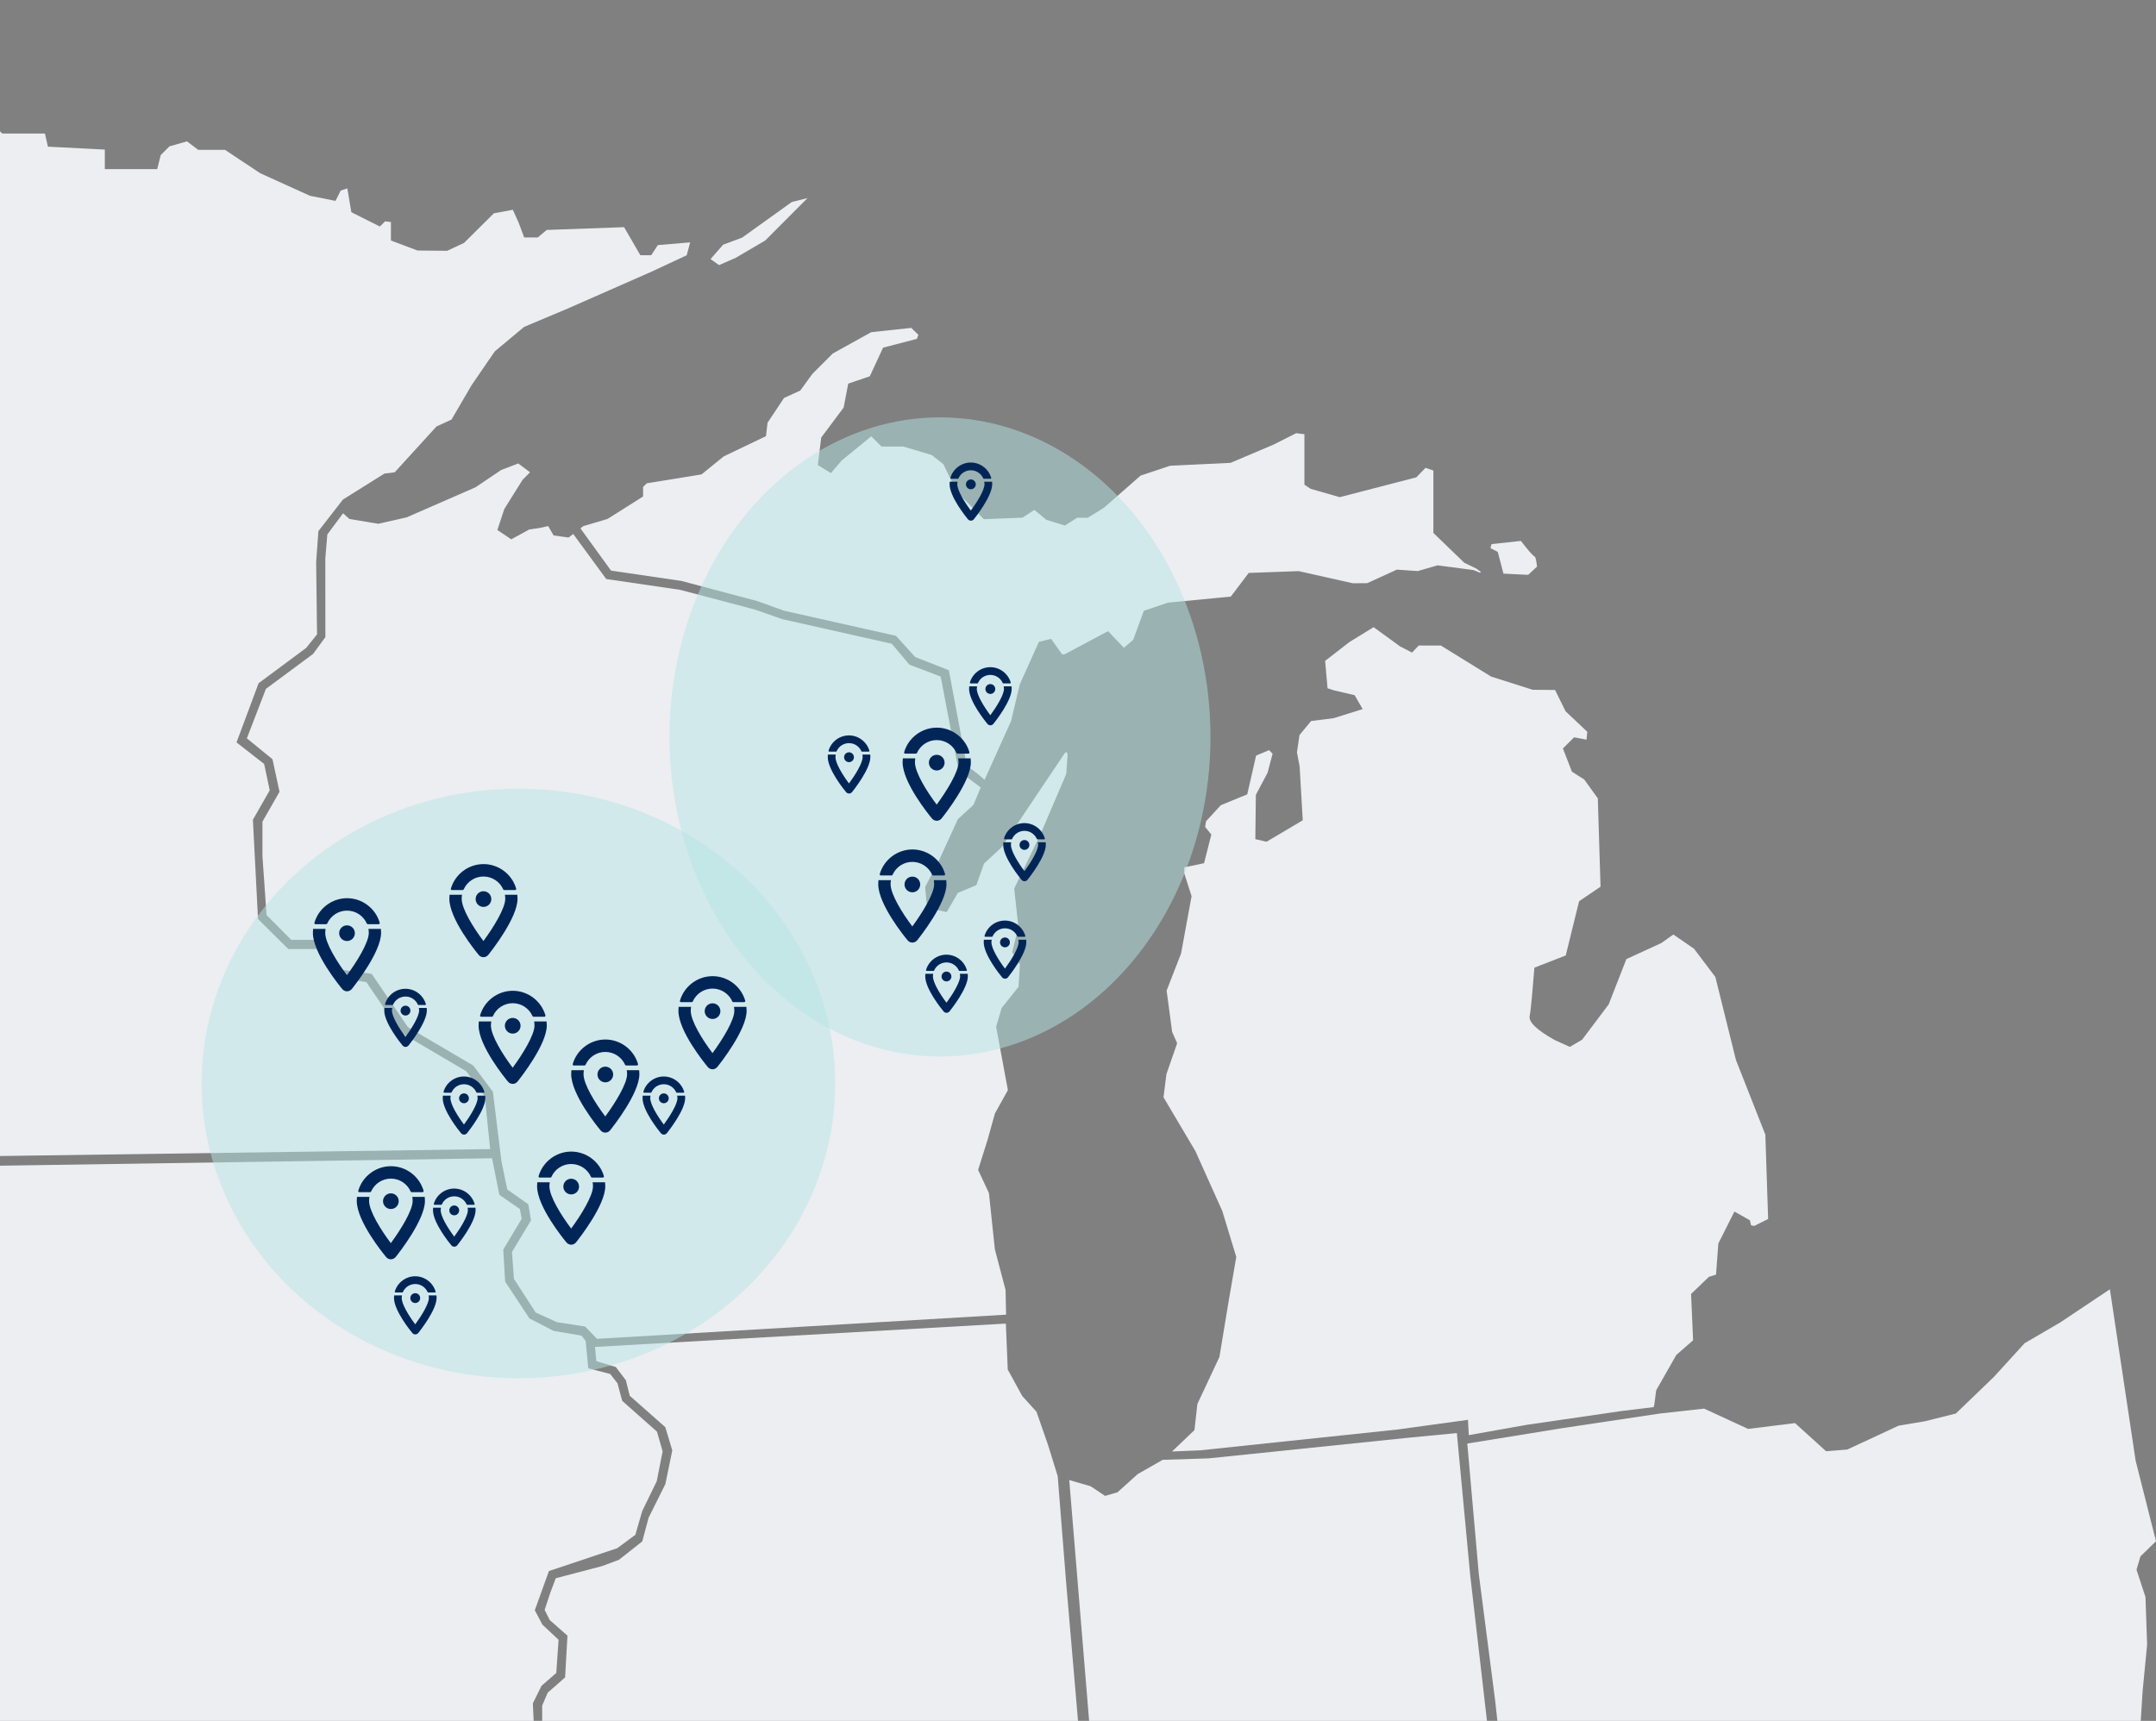 <?xml version="1.0" encoding="UTF-8" standalone="no"?>
<svg
   id="Layer_2"
   data-name="Layer 2"
   viewBox="0 0 442.37 353.17"
   version="1.1"
   xmlns="http://www.w3.org/2000/svg"
   xmlns:svg="http://www.w3.org/2000/svg">
  <rect x="0" y="0" width="442.37" height="353.17" fill="#808080" stroke="none"/>
  <defs
     id="defs1">
    <style
       id="style1">
      .cls-1 {
        fill: none;
      }

      .cls-2 {
        fill: #b6e4e5;
        isolation: isolate;
        opacity: .5;
      }

      .cls-3 {
        fill: #002657;
      }

      .cls-4 {
        fill: #eceef2;
      }

      .cls-5 {
        clip-path: url(#clippath);
      }
    </style>
    <clipPath
       id="clippath">
      <rect
         class="cls-1"
         width="442.37"
         height="353.17"
         id="rect1" />
    </clipPath>
  </defs>
  <g
     class="cls-5"
     clip-path="url(#clippath)"
     id="g50">
    <g
       id="g49">
      <g
         id="Map">
        <g
           id="g8">
          <g
             id="g2">
            <path
               class="cls-4"
               d="M312.06,111.01l-6.01.65-.25.82,1.51.78,1.17,4.46,5.07.25,1.81-1.68c-.08-.9-.26-1.8-.4-2.01-.45-.18-1.77-1.8-2.89-3.26h-.01Z"
               id="path1"
               clip-path="none" />
            <polygon
               class="cls-4"
               points="209.23 140.47 213.17 131.71 215.67 131.11 217.93 134.29 218.41 134.29 227.35 129.53 230.6 132.94 232.51 131.31 234.69 125.35 239.63 123.68 252.54 122.43 256.21 117.58 266.46 117.21 266.57 117.23 277.57 119.7 280.52 119.68 286.61 116.9 290.91 117.2 294.93 116.02 302.35 116.99 303.59 117.51 303.91 117.43 302.98 116.72 300.43 115.48 294.1 109.37 294.1 96.56 292.49 96.01 290.6 97.96 274.89 102.03 268.92 100.32 267.64 99.46 267.64 89.11 265.95 88.9 261.31 91.24 252.48 94.99 240.09 95.58 234.03 97.6 226.52 104.19 223.19 106.25 221.02 106.25 218.48 107.85 214.71 106.69 212.23 104.64 209.81 106.23 201.87 106.55 196.24 100.84 193.57 95.26 191.17 93.38 185.35 91.64 180.87 91.64 178.77 89.54 172.71 94.49 170.49 97.09 167.81 95.44 168.5 89.79 173.1 83.64 174.04 78.73 178.47 77.22 181.19 71.35 188.14 69.54 188.43 68.71 186.97 67.29 178.76 68.17 170.86 72.55 166.66 76.76 164.2 80.15 160.87 81.67 157.49 86.75 157.16 89.51 148.48 93.67 143.94 97.36 132.71 99.18 131.95 99.94 131.95 101.89 124.65 106.5 119.66 107.98 119.1 108.44 125.37 117.1 139.81 119.22 155.43 123.37 160.86 125.33 183.84 130.49 187.77 134.84 194.68 137.54 198.36 157.13 200.66 158.86 202.02 160.04 207.46 147.96 209.23 140.47"
               id="polygon1"
               clip-path="none" />
            <path
               class="cls-4"
               d="M362.24,232.92l-6.06-15.4-4.22-17.02-4.38-5.8-4.24-2.92-2.48,1.76-7.16,3.29-3.63,9.29-5.45,7.25-2.52,1.48-3.14-1.43c-3.71-2.07-5.4-3.74-5.09-4.99.21-.84.66-6,.91-9.27l.04-.57,6.44-2.51,2.74-11.13,4.4-2.98-.56-18.13-2.79-3.87-2.52-1.6-1.85-4.77,2.29-2.29,2.55.49.16-1.62-4.45-4.2-2.16-4.38-4.59-.04-8.53-2.71-10.33-6.38h-4.52l-1.38,1.45-2.43-1.25-5.45-3.96-4.95,3.04-5,3.88.5,5.62,1.25.41,4.31,1.01,1.64,2.85-5.96,1.87-4.62.58-2.38,2.88-.52,3.54.55,2.91.64,11.04-7.44,4.41-2.29-.54.11-9.1,2.41-4.54,1.02-3.89-.73-.73-2.65,1.11-1.82,7.96-5.42,2.22-3.03,3.3-.19,1.16,1.27,1.57-1.49,5.88-4.06.85v1.24l1.5,4.68-2.16,11.76-2.96,7.61,1.13,8.48,1.03,2.32-2.2,6.34-.6,4.76,6.54,11.04,5.52,12.29,2.87,9.44-1.56,9.05-1.9,11.48-4.52,9.64-.6,5.36-4.61,4.39,5.87-.25,40.22-4.24,14.64-2.01.17,3.14,11.86-2.11,19.43-2.83,6.64-.81.14-.53.38-2.92,4.13-7.25,3.44-3.01-.41-9.51,3.65-3.51,1.47-.46.47-6.38,3.3-6.56,3.17,1.78.25,1.05.65.12,2.85-1.43-.57-17.23h.02Z"
               id="path2"
               clip-path="none" />
            <polygon
               class="cls-4"
               points="148.38 50.21 145.79 53.17 147.54 54.41 150.95 52.91 156.99 49.37 165.69 40.65 162.47 41.45 152.28 48.76 148.38 50.21"
               id="polygon2"
               clip-path="none" />
          </g>
          <polygon
             class="cls-4"
             points="424.49 372.72 428.42 369.91 434.05 363.64 439.04 356.25 439.63 346.97 440.55 337.5 440.21 327.74 438.37 322.14 439.18 319.4 442.37 316.3 438.19 299.76 432.91 264.59 422.64 271.44 415.41 275.66 409.12 282.56 401.3 290.09 394.98 291.67 389.56 292.58 379.02 297.48 374.67 297.82 368.3 292.05 358.69 293.25 349.65 289.08 340.58 290.09 320.42 293.11 301.06 296.25 303.42 323.01 306.76 348.87 312.59 401.35 319.38 401.13 324.16 399.54 331.11 402.65 334.91 410.66 344.4 410.63 347.95 414.61 350.63 414.51 355.48 411.94 360.49 412.68 370.15 413.55 373.36 409.68 377.78 407.24 382.77 405.58 384.12 411.33 387.11 412.96 393.48 417.26 397.14 417.12 398.96 416.45 399.3 411.47 402.25 408.74 402.44 400.1 404.49 391.73 407.87 390.17 410.99 392.88 411.73 395.23 413.68 394.05 414.29 392.01 412.26 388.54 412.4 383.64 413.96 381.4 420.33 371.75 424.49 372.72"
             id="polygon3"
             clip-path="none" />
          <polygon
             class="cls-4"
             points="295.24 419.93 301.92 418.78 308.37 415.92 312.54 413.26 312.41 411.46 310.04 407.98 310.77 403.48 309.65 392.72 301.66 323.29 298.92 294.1 289.33 295.02 247.98 299.29 238.56 299.59 233.43 302.52 229.28 306.26 226.74 306.99 223.77 305.01 219.39 303.74 225.98 383.62 226.89 396.74 225.36 407.29 225.95 412.95 229.32 418.36 230.26 429.62 225.24 437.8 221.94 445.01 217.74 450.47 216.85 458.75 216.77 462.51 221.14 460.22 231.67 458.4 240.58 457.42 243.54 460.67 245.29 461.66 247.93 456.54 254.81 453.69 259.49 456.95 260.17 458.43 260.95 458.26 260.66 452.71 266.2 449.6 271.52 446.9 274.7 450.15 279.95 450.15 280.74 448.06 280.12 443.46 285.79 435.4 294.08 429.39 295.24 419.93"
             id="polygon4"
             clip-path="none" />
          <polygon
             class="cls-4"
             points="220.58 443.83 223.98 436.34 228.08 428.99 227.41 419.56 223.62 412.64 223.44 406.33 224.75 396.25 223.2 382.95 221.19 353.17 218.76 324.88 217.02 302.93 215.03 296.52 212.67 289.72 209.75 286.5 206.77 281.06 206.38 271.63 122.08 276.42 122.36 279.34 126.35 280.54 128.42 283.27 129.21 286.44 136.51 292.89 137.94 297.66 136.52 304.57 133.08 311.47 131.78 316.33 127 320.1 123.56 321.39 114.03 323.89 112.9 326.9 111.75 330.38 112.79 332.47 116.43 335.67 115.95 344.24 112.38 347.38 111.24 350.03 111.24 355.73 107.28 356.72 104.72 358.55 104.37 360.64 104.84 364.91 101.42 367.53 99.65 372.36 100.48 379.04 104.68 392.46 118.3 406.53 128.9 413.58 128.46 421.99 129.77 423.95 141.71 424.88 147.48 427.77 146.06 435.33 141.72 446.7 140.54 452.25 144.58 459.13 156.31 468.78 165.17 470.11 169.24 480.07 173.26 486.31 171.51 492.01 174.35 499.32 177.17 502.5 178.94 501.4 180.8 497.4 185.28 493.94 189.61 492.69 194.81 495.05 201.32 497.52 202.65 497.19 202.95 493.85 200.52 489.28 201.17 484.13 205.25 481.21 210.94 479.69 212.32 479.18 211.56 477.45 209.82 472.29 212.84 470.22 214.87 464.58 214.92 458.64 216.03 449.53 220.58 443.83"
             id="polygon5"
             clip-path="none" />
          <polygon
             class="cls-4"
             points="219.05 154.88 218.86 154.31 218.49 154.53 205.52 173.87 201.9 177.22 200.32 181.66 196.55 183.22 194.24 187.18 190.21 186.29 189.82 182.01 192.38 177.2 196.53 168.12 199.72 165.2 201.23 161.6 196.71 158.23 193.01 138.84 186.6 136.41 182.98 132.11 160.46 127.05 154.95 125.11 139.56 121.05 124.39 118.83 117.62 109.59 116.65 110.31 113.59 109.89 112.48 107.96 110.62 108.37 108.59 108.66 104.9 110.68 102.05 108.77 103.48 104.45 107.22 98.47 108.75 96.92 106.33 95.11 102.84 96.45 97.55 100.01 83.42 106.18 77.61 107.49 71.7 106.51 70.39 105.34 67.16 109.68 66.75 114.59 66.76 130.75 64.24 134.2 54.56 141.37 50.64 151.56 50.77 151.62 55.91 155.81 57.35 162.49 53.85 168.62 53.85 175.7 54.69 187.79 59.77 192.89 66.37 192.89 69.85 198.99 76.26 199.85 83.69 210.79 97.11 218.68 101.13 224.05 102.88 238.29 104.08 244.11 108.4 247.14 108.95 250.43 105.05 256.93 105.45 262.45 109.9 269.35 114.28 271.35 120.05 272.23 122.49 274.76 206.43 269.8 206.32 264.72 204.13 256.4 202.91 244.84 200.69 240.09 202.62 233.96 204.14 228.51 206.8 223.72 204.39 210.73 205.52 206.86 208.99 202.51 209.26 197.91 207.69 195.39 208.96 190.3 208.1 182.34 213.38 171.44 218.78 158.82 219.05 154.88"
             id="polygon6"
             clip-path="none" />
          <polygon
             class="cls-4"
             points="131.77 310.11 134.75 303.98 135.96 297.85 134.8 293.81 127.66 287.48 126.7 283.89 125.2 281.97 120.7 280.8 120.17 275.19 119.32 274.1 113.6 273.13 108.64 270.58 103.65 263.02 103.26 256.45 107.04 250.12 106.68 248.13 102.46 245.2 100.96 237.7 -56.38 240.08 -57.8 244 -57.04 248.58 -51.69 252.59 -54.41 263.95 -57.97 272.79 -55.18 277.58 -52.49 281.94 -50.34 292.07 -45.22 306.17 -43.49 315.19 -39.15 322.3 -37.86 332.21 -34.84 340.06 -34.42 352.37 -30.92 360.07 -29.89 359.89 94.48 355.11 97.12 360.24 101.14 365.32 102.91 364.04 102.44 360.44 103.07 357.38 106.73 354.96 109.55 354.27 109.33 349.56 111.11 345.97 114.14 343.32 114.61 336.52 111.28 333.4 109.73 330.46 112.63 322.41 126.64 317.73 130.36 314.98 131.77 310.11"
             id="polygon7"
             clip-path="none" />
          <polygon
             class="cls-4"
             points="116.51 63.31 133.89 55.66 140.9 52.38 141.61 49.74 134.98 50.3 133.61 52.38 131.39 52.38 128.05 46.62 112.18 47.19 110.34 48.73 107.55 48.73 106.42 45.7 105.22 43.05 101.33 43.78 95.21 49.85 91.76 51.47 85.66 51.41 80.21 49.36 80.21 45.57 79.02 45.42 77.95 46.49 72.09 43.55 71.27 38.66 69.9 39.11 68.84 41.23 63.6 40.18 53.37 35.54 46.17 30.75 40.67 30.75 38.36 29.01 34.76 30.04 32.98 31.83 32.25 34.71 21.51 34.71 21.51 30.7 9.83 30.1 9.22 27.4 .45 27.4 -3.04 23.91 -5.83 12.07 -7.3 2.15 -10.47 .82 -14.36 0 -14.71 .09 -15.33 15.82 -71.63 15.75 -68.53 25.05 -69.86 32.61 -69.85 51.7 -66.88 61.04 -63.4 67.74 -62.54 86.27 -59.1 111.61 -55.68 125.3 -54.79 141.47 -55.25 147.9 -58.07 150.73 -61.68 153.54 -61.68 155.85 -59.74 158.96 -51.84 165.55 -50.93 171.49 -50.3 237.95 100.58 235.82 99.45 224.92 95.68 219.85 82.21 211.91 75.17 201.55 68.78 200.59 65.27 194.76 59.15 194.76 52.94 188.6 51.89 168.23 55.34 162.19 54.2 156.78 48.53 152.36 53.06 140.21 62.83 132.96 65.05 130.19 64.87 115.35 65.33 109 70.36 102.52 78.87 97.19 80.98 96.93 89.56 87.52 92.64 86.11 96.76 79.05 101.52 72.11 107.53 67.09 116.51 63.31"
             id="polygon8"
             clip-path="none" />
        </g>
      </g>
      <g
         id="Areas">
        <ellipse
           class="cls-2"
           cx="192.87"
           cy="151.23"
           rx="55.5"
           ry="65.58"
           id="ellipse8"
           clip-path="none" />
        <ellipse
           class="cls-2"
           cx="106.37"
           cy="222.35"
           rx="65"
           ry="60.5"
           id="ellipse9"
           clip-path="none" />
      </g>
      <g
         id="Lg_Pins"
         data-name="Lg Pins">
        <g
           id="g10">
          <path
             class="cls-3"
             d="M195.04,98.19s.07.06.11.06h1.38c.06,0,.11-.03.13-.08.44-1.01,1.44-1.66,2.54-1.66s2.09.65,2.54,1.66c.02.05.07.08.13.08h1.38s.09-.02.11-.06c.03-.04.04-.08.02-.12-.54-1.85-2.26-3.15-4.19-3.15s-3.65,1.29-4.19,3.15c-.01.04,0,.09.02.12h.02Z"
             id="path9"
             clip-path="none" />
          <path
             class="cls-3"
             d="M201.95,98.85c.03.18.05.36.05.51,0,1.22-1.53,3.7-2.8,5.42-1.26-1.67-2.78-4.11-2.78-5.42,0-.15.02-.33.05-.51h-1.6c-.02.17-.03.34-.03.51,0,2.6,3.38,6.74,3.76,7.2.15.18.37.29.61.29h0c.24,0,.46-.11.61-.29.38-.48,3.76-4.74,3.76-7.2,0-.17,0-.34-.03-.51h-1.6,0Z"
             id="path10"
             clip-path="none" />
          <circle
             class="cls-3"
             cx="199.2"
             cy="99.4"
             r="1.01"
             id="circle10"
             clip-path="none" />
        </g>
        <g
           id="g12">
          <path
             class="cls-3"
             d="M199.04,140.19s.07.06.11.06h1.38c.06,0,.11-.03.13-.08.44-1.01,1.44-1.66,2.54-1.66s2.09.65,2.54,1.66c.02.05.07.08.13.08h1.38s.09-.02.11-.06c.03-.04.04-.08.02-.12-.54-1.85-2.26-3.15-4.19-3.15s-3.65,1.29-4.19,3.15c-.01.04,0,.09.02.12h.02Z"
             id="path11"
             clip-path="none" />
          <path
             class="cls-3"
             d="M205.95,140.85c.03.18.05.36.05.51,0,1.22-1.53,3.7-2.8,5.42-1.26-1.67-2.78-4.11-2.78-5.42,0-.15.02-.33.05-.51h-1.6c-.02.17-.03.34-.03.51,0,2.6,3.38,6.74,3.76,7.2.15.18.37.29.61.29h0c.24,0,.46-.11.61-.29.38-.48,3.76-4.74,3.76-7.2,0-.17,0-.34-.03-.51h-1.6,0Z"
             id="path12"
             clip-path="none" />
          <circle
             class="cls-3"
             cx="203.2"
             cy="141.4"
             r="1.01"
             id="circle12"
             clip-path="none" />
        </g>
        <g
           id="g14">
          <path
             class="cls-3"
             d="M170.04,154.19s.07.06.11.06h1.38c.06,0,.11-.03.13-.08.44-1.01,1.44-1.66,2.54-1.66s2.09.65,2.54,1.66c.02.05.07.08.13.08h1.38s.09-.02.11-.06c.03-.04.04-.08.02-.12-.54-1.85-2.26-3.15-4.19-3.15s-3.65,1.29-4.19,3.15c0,.04,0,.09.02.12h.02,0Z"
             id="path13"
             clip-path="none" />
          <path
             class="cls-3"
             d="M176.95,154.85c.03.18.05.36.05.51,0,1.22-1.53,3.7-2.8,5.42-1.26-1.67-2.78-4.11-2.78-5.42,0-.15.02-.33.05-.51h-1.6c-.02.17-.03.34-.03.51,0,2.6,3.38,6.74,3.76,7.2.15.18.37.29.61.29h0c.24,0,.46-.11.61-.29.38-.48,3.76-4.74,3.76-7.2,0-.17,0-.34-.03-.51h-1.6,0Z"
             id="path14"
             clip-path="none" />
          <circle
             class="cls-3"
             cx="174.2"
             cy="155.4"
             r="1.01"
             id="circle14"
             clip-path="none" />
        </g>
        <g
           id="g16">
          <path
             class="cls-3"
             d="M206.04,172.19s.07.06.11.06h1.38c.06,0,.11-.03.13-.08.44-1.01,1.44-1.66,2.54-1.66s2.09.65,2.54,1.66c.02.05.07.08.13.08h1.38s.09-.02.11-.06c.03-.04.04-.08.02-.12-.54-1.85-2.26-3.15-4.19-3.15s-3.65,1.29-4.19,3.15c-.01.04,0,.09.02.12h.02Z"
             id="path15"
             clip-path="none" />
          <path
             class="cls-3"
             d="M212.95,172.85c.03.18.05.36.05.51,0,1.22-1.53,3.7-2.8,5.42-1.26-1.67-2.78-4.11-2.78-5.42,0-.15.02-.33.05-.51h-1.6c-.02.17-.03.34-.03.51,0,2.6,3.38,6.74,3.76,7.2.15.18.37.29.61.29h0c.24,0,.46-.11.61-.29.38-.48,3.76-4.74,3.76-7.2,0-.17,0-.34-.03-.51h-1.6,0Z"
             id="path16"
             clip-path="none" />
          <circle
             class="cls-3"
             cx="210.2"
             cy="173.4"
             r="1.01"
             id="circle16"
             clip-path="none" />
        </g>
        <g
           id="g18">
          <path
             class="cls-3"
             d="M202.04,192.19s.07.06.11.06h1.38c.06,0,.11-.03.13-.08.44-1.01,1.44-1.66,2.54-1.66s2.09.65,2.54,1.66c.02.05.07.08.13.08h1.38s.09-.02.11-.06c.03-.04.04-.08.02-.12-.54-1.85-2.26-3.15-4.19-3.15s-3.65,1.29-4.19,3.15c-.01.04,0,.09.02.12h.02Z"
             id="path17"
             clip-path="none" />
          <path
             class="cls-3"
             d="M208.95,192.85c.03.18.05.36.05.51,0,1.22-1.53,3.7-2.8,5.42-1.26-1.67-2.78-4.11-2.78-5.42,0-.15.02-.33.05-.51h-1.6c-.02.17-.03.34-.03.51,0,2.6,3.38,6.74,3.76,7.2.15.18.37.29.61.29h0c.24,0,.46-.11.61-.29.38-.48,3.76-4.74,3.76-7.2,0-.17,0-.34-.03-.51h-1.6,0Z"
             id="path18"
             clip-path="none" />
          <circle
             class="cls-3"
             cx="206.2"
             cy="193.4"
             r="1.01"
             id="circle18"
             clip-path="none" />
        </g>
        <g
           id="g20">
          <path
             class="cls-3"
             d="M190.04,199.19s.07.06.11.06h1.38c.06,0,.11-.03.13-.08.44-1.01,1.44-1.66,2.54-1.66s2.09.65,2.54,1.66c.02.05.07.08.13.08h1.38s.09-.02.11-.06c.03-.04.04-.08.02-.12-.54-1.85-2.26-3.15-4.19-3.15s-3.65,1.29-4.19,3.15c-.01.04,0,.09.02.12h.02Z"
             id="path19"
             clip-path="none" />
          <path
             class="cls-3"
             d="M196.95,199.85c.03.18.05.36.05.51,0,1.22-1.53,3.7-2.8,5.42-1.26-1.67-2.78-4.11-2.78-5.42,0-.15.02-.33.05-.51h-1.6c-.02.17-.03.34-.03.51,0,2.6,3.38,6.74,3.76,7.2.15.18.37.29.61.29h0c.24,0,.46-.11.61-.29.38-.48,3.76-4.74,3.76-7.2,0-.17,0-.34-.03-.51h-1.6,0Z"
             id="path20"
             clip-path="none" />
          <circle
             class="cls-3"
             cx="194.2"
             cy="200.4"
             r="1.01"
             id="circle20"
             clip-path="none" />
        </g>
        <g
           id="g22">
          <path
             class="cls-3"
             d="M91.04,224.19s.07.06.11.06h1.38c.06,0,.11-.03.13-.08.44-1.01,1.44-1.66,2.54-1.66s2.09.65,2.54,1.66c.02.05.07.08.13.08h1.38s.09-.02.11-.06c.03-.04.04-.08.02-.12-.54-1.85-2.26-3.15-4.19-3.15s-3.65,1.29-4.19,3.15c0,.04,0,.09.02.12h.02,0Z"
             id="path21"
             clip-path="none" />
          <path
             class="cls-3"
             d="M97.95,224.85c.03.18.05.36.05.51,0,1.22-1.53,3.7-2.8,5.42-1.26-1.67-2.78-4.11-2.78-5.42,0-.15.02-.33.05-.51h-1.6c-.02.17-.03.34-.03.51,0,2.6,3.38,6.74,3.76,7.2.15.18.37.29.61.29h0c.24,0,.46-.11.61-.29.38-.48,3.76-4.74,3.76-7.2,0-.17,0-.34-.03-.51h-1.6,0Z"
             id="path22"
             clip-path="none" />
          <circle
             class="cls-3"
             cx="95.2"
             cy="225.4"
             r="1.01"
             id="circle22"
             clip-path="none" />
        </g>
        <g
           id="g24">
          <path
             class="cls-3"
             d="M89.04,247.19s.07.06.11.06h1.38c.06,0,.11-.03.13-.08.44-1.01,1.44-1.66,2.54-1.66s2.09.65,2.54,1.66c.02.05.07.08.13.08h1.38s.09-.02.11-.06c.03-.04.04-.08.02-.12-.54-1.85-2.26-3.15-4.19-3.15s-3.65,1.29-4.19,3.15c0,.04,0,.09.02.12h.02,0Z"
             id="path23"
             clip-path="none" />
          <path
             class="cls-3"
             d="M95.95,247.85c.03.18.05.36.05.51,0,1.22-1.53,3.7-2.8,5.42-1.26-1.67-2.78-4.11-2.78-5.42,0-.15.02-.33.05-.51h-1.6c-.02.17-.03.34-.03.51,0,2.6,3.38,6.74,3.76,7.2.15.18.37.29.61.29h0c.24,0,.46-.11.61-.29.38-.48,3.76-4.74,3.76-7.2,0-.17,0-.34-.03-.51h-1.6,0Z"
             id="path24"
             clip-path="none" />
          <circle
             class="cls-3"
             cx="93.2"
             cy="248.4"
             r="1.01"
             id="circle24"
             clip-path="none" />
        </g>
        <g
           id="g26">
          <path
             class="cls-3"
             d="M81.04,265.19s.07.06.11.06h1.38c.06,0,.11-.03.13-.08.44-1.01,1.44-1.66,2.54-1.66s2.09.65,2.54,1.66c.02.05.07.08.13.08h1.38s.09-.02.11-.06c.03-.04.04-.08.02-.12-.54-1.85-2.26-3.15-4.19-3.15s-3.65,1.29-4.19,3.15c0,.04,0,.09.02.12h.02,0Z"
             id="path25"
             clip-path="none" />
          <path
             class="cls-3"
             d="M87.95,265.85c.03.18.05.36.05.51,0,1.22-1.53,3.7-2.8,5.42-1.26-1.67-2.78-4.11-2.78-5.42,0-.15.02-.33.05-.51h-1.6c-.02.17-.03.34-.03.51,0,2.6,3.38,6.74,3.76,7.2.15.18.37.29.61.29h0c.24,0,.46-.11.61-.29.38-.48,3.76-4.74,3.76-7.2,0-.17,0-.34-.03-.51h-1.6,0Z"
             id="path26"
             clip-path="none" />
          <circle
             class="cls-3"
             cx="85.2"
             cy="266.4"
             r="1.01"
             id="circle26"
             clip-path="none" />
        </g>
        <g
           id="g28">
          <path
             class="cls-3"
             d="M79.04,206.19s.07.06.11.06h1.38c.06,0,.11-.03.13-.08.44-1.01,1.44-1.66,2.54-1.66s2.09.65,2.54,1.66c.02.05.07.08.13.08h1.38s.09-.02.11-.06c.03-.04.04-.08.02-.12-.54-1.85-2.26-3.15-4.19-3.15s-3.65,1.29-4.19,3.15c0,.04,0,.09.02.12h.02,0Z"
             id="path27"
             clip-path="none" />
          <path
             class="cls-3"
             d="M85.95,206.85c.03.18.05.36.05.51,0,1.22-1.53,3.7-2.8,5.42-1.26-1.67-2.78-4.11-2.78-5.42,0-.15.02-.33.05-.51h-1.6c-.02.17-.03.34-.03.51,0,2.6,3.38,6.74,3.76,7.2.15.18.37.29.61.29h0c.24,0,.46-.11.61-.29.38-.48,3.76-4.74,3.76-7.2,0-.17,0-.34-.03-.51h-1.6,0Z"
             id="path28"
             clip-path="none" />
          <circle
             class="cls-3"
             cx="83.2"
             cy="207.4"
             r="1.01"
             id="circle28"
             clip-path="none" />
        </g>
        <g
           id="g30">
          <path
             class="cls-3"
             d="M132.04,224.19s.07.06.11.06h1.38c.06,0,.11-.03.13-.08.44-1.01,1.44-1.66,2.54-1.66s2.09.65,2.54,1.66c.02.05.07.08.13.08h1.38s.09-.02.11-.06c.03-.04.04-.08.02-.12-.54-1.85-2.26-3.15-4.19-3.15s-3.65,1.29-4.19,3.15c0,.04,0,.09.02.12h.02,0Z"
             id="path29"
             clip-path="none" />
          <path
             class="cls-3"
             d="M138.95,224.85c.03.18.05.36.05.51,0,1.22-1.53,3.7-2.8,5.42-1.26-1.67-2.78-4.11-2.78-5.42,0-.15.02-.33.05-.51h-1.6c-.02.17-.03.34-.03.51,0,2.6,3.38,6.74,3.76,7.2.15.18.37.29.61.29h0c.24,0,.46-.11.61-.29.38-.48,3.76-4.74,3.76-7.2,0-.17,0-.34-.03-.51h-1.6,0Z"
             id="path30"
             clip-path="none" />
          <circle
             class="cls-3"
             cx="136.2"
             cy="225.4"
             r="1.01"
             id="circle30"
             clip-path="none" />
        </g>
        <g
           id="g32">
          <path
             class="cls-3"
             d="M185.53,154.57c.04.06.11.09.18.09h2.22c.09,0,.17-.05.21-.13.71-1.61,2.3-2.65,4.06-2.65s3.35,1.04,4.06,2.65c.04.08.12.13.21.13h2.22c.07,0,.14-.03.18-.09.04-.06.06-.13.04-.2-.86-2.97-3.61-5.04-6.7-5.04s-5.84,2.07-6.7,5.04c-.02.07,0,.14.04.2h-.02,0Z"
             id="path31"
             clip-path="none" />
          <path
             class="cls-3"
             d="M196.6,155.63c.05.3.07.57.07.82,0,1.96-2.45,5.92-4.48,8.67-2.02-2.67-4.46-6.58-4.46-8.67,0-.24.02-.52.07-.82h-2.56c-.03.27-.04.55-.04.82,0,4.16,5.41,10.79,6.03,11.53.24.29.6.46.97.46h.01c.38,0,.74-.18.98-.47.62-.77,6.01-7.6,6.01-11.52,0-.27-.02-.55-.04-.82h-2.56Z"
             id="path32"
             clip-path="none" />
          <circle
             class="cls-3"
             cx="192.2"
             cy="156.51"
             r="1.61"
             id="circle32"
             clip-path="none" />
        </g>
        <g
           id="g34">
          <path
             class="cls-3"
             d="M180.53,179.57c.04.06.11.09.18.09h2.22c.09,0,.17-.05.21-.13.71-1.61,2.3-2.65,4.06-2.65s3.35,1.04,4.06,2.65c.04.08.12.13.21.13h2.22c.07,0,.14-.03.18-.09.04-.06.06-.13.04-.2-.86-2.97-3.61-5.04-6.7-5.04s-5.84,2.07-6.7,5.04c-.02.07,0,.14.04.2h-.02,0Z"
             id="path33"
             clip-path="none" />
          <path
             class="cls-3"
             d="M191.6,180.63c.05.3.07.57.07.82,0,1.96-2.45,5.92-4.48,8.67-2.02-2.67-4.46-6.58-4.46-8.67,0-.24.02-.52.07-.82h-2.56c-.03.27-.04.55-.04.82,0,4.16,5.41,10.79,6.03,11.53.24.29.6.46.97.46h.01c.38,0,.74-.18.98-.47.62-.77,6.01-7.6,6.01-11.52,0-.27-.02-.55-.04-.82h-2.56Z"
             id="path34"
             clip-path="none" />
          <circle
             class="cls-3"
             cx="187.2"
             cy="181.51"
             r="1.61"
             id="circle34"
             clip-path="none" />
        </g>
        <g
           id="g36">
          <path
             class="cls-3"
             d="M92.53,182.57c.04.06.11.09.18.09h2.22c.09,0,.17-.05.21-.13.71-1.61,2.3-2.65,4.06-2.65s3.35,1.04,4.06,2.65c.04.08.12.13.21.13h2.22c.07,0,.14-.03.18-.09s.06-.13.04-.2c-.86-2.97-3.61-5.04-6.7-5.04s-5.84,2.07-6.7,5.04c-.02.07,0,.14.04.2h-.02,0Z"
             id="path35"
             clip-path="none" />
          <path
             class="cls-3"
             d="M103.6,183.63c.05.3.07.57.07.82,0,1.96-2.45,5.92-4.48,8.67-2.02-2.67-4.46-6.58-4.46-8.67,0-.24.02-.52.07-.82h-2.56c-.03.27-.04.55-.04.82,0,4.16,5.41,10.79,6.03,11.53.24.29.6.46.97.46h0c.38,0,.74-.18.98-.47.62-.77,6.01-7.6,6.01-11.52,0-.27-.02-.55-.04-.82h-2.56,0Z"
             id="path36"
             clip-path="none" />
          <circle
             class="cls-3"
             cx="99.2"
             cy="184.51"
             r="1.61"
             id="circle36"
             clip-path="none" />
        </g>
        <g
           id="g38">
          <path
             class="cls-3"
             d="M64.53,189.57c.04.06.11.09.18.09h2.22c.09,0,.17-.05.21-.13.71-1.61,2.3-2.65,4.06-2.65s3.35,1.04,4.06,2.65c.04.08.12.13.21.13h2.22c.07,0,.14-.03.18-.09s.06-.13.04-.2c-.86-2.97-3.61-5.04-6.7-5.04s-5.84,2.07-6.7,5.04c-.02.07,0,.14.04.2h-.02,0Z"
             id="path37"
             clip-path="none" />
          <path
             class="cls-3"
             d="M75.6,190.63c.05.3.07.57.07.82,0,1.96-2.45,5.92-4.48,8.67-2.02-2.67-4.46-6.58-4.46-8.67,0-.24.02-.52.07-.82h-2.56c-.03.27-.04.55-.04.82,0,4.16,5.41,10.79,6.03,11.53.24.29.6.46.97.46h0c.38,0,.74-.18.98-.47.62-.77,6.01-7.6,6.01-11.52,0-.27-.02-.55-.04-.82h-2.56,0Z"
             id="path38"
             clip-path="none" />
          <circle
             class="cls-3"
             cx="71.2"
             cy="191.51"
             r="1.61"
             id="circle38"
             clip-path="none" />
        </g>
        <g
           id="g40">
          <path
             class="cls-3"
             d="M98.53,208.57c.04.06.11.09.18.09h2.22c.09,0,.17-.05.21-.13.71-1.61,2.3-2.65,4.06-2.65s3.35,1.04,4.06,2.65c.04.08.12.13.21.13h2.22c.07,0,.14-.03.18-.09s.06-.13.04-.2c-.86-2.97-3.61-5.04-6.7-5.04s-5.84,2.07-6.7,5.04c-.02.07,0,.14.04.2h-.02,0Z"
             id="path39"
             clip-path="none" />
          <path
             class="cls-3"
             d="M109.6,209.63c.05.3.07.57.07.82,0,1.96-2.45,5.92-4.48,8.67-2.02-2.67-4.46-6.58-4.46-8.67,0-.24.02-.52.07-.82h-2.56c-.03.27-.04.55-.04.82,0,4.16,5.41,10.79,6.03,11.53.24.29.6.46.97.46h0c.38,0,.74-.18.98-.47.62-.77,6.01-7.6,6.01-11.52,0-.27-.02-.55-.04-.82h-2.56,0Z"
             id="path40"
             clip-path="none" />
          <circle
             class="cls-3"
             cx="105.2"
             cy="210.51"
             r="1.61"
             id="circle40"
             clip-path="none" />
        </g>
        <g
           id="g42">
          <path
             class="cls-3"
             d="M117.53,218.57c.04.06.11.09.18.09h2.22c.09,0,.17-.05.21-.13.71-1.61,2.3-2.65,4.06-2.65s3.35,1.04,4.06,2.65c.04.08.12.13.21.13h2.22c.07,0,.14-.03.18-.09s.06-.13.04-.2c-.86-2.97-3.61-5.04-6.7-5.04s-5.84,2.07-6.7,5.04c-.02.07,0,.14.04.2h-.02,0Z"
             id="path41"
             clip-path="none" />
          <path
             class="cls-3"
             d="M128.6,219.63c.05.3.07.57.07.82,0,1.96-2.45,5.92-4.48,8.67-2.02-2.67-4.46-6.58-4.46-8.67,0-.24.02-.52.07-.82h-2.56c-.03.27-.04.55-.04.82,0,4.16,5.41,10.79,6.03,11.53.24.29.6.46.97.46h0c.38,0,.74-.18.98-.47.62-.77,6.01-7.6,6.01-11.52,0-.27-.02-.55-.04-.82h-2.56,0Z"
             id="path42"
             clip-path="none" />
          <circle
             class="cls-3"
             cx="124.2"
             cy="220.51"
             r="1.61"
             id="circle42"
             clip-path="none" />
        </g>
        <g
           id="g44">
          <path
             class="cls-3"
             d="M139.53,205.57c.04.06.11.09.18.09h2.22c.09,0,.17-.05.21-.13.71-1.61,2.3-2.65,4.06-2.65s3.35,1.04,4.06,2.65c.04.08.12.13.21.13h2.22c.07,0,.14-.03.18-.09s.06-.13.04-.2c-.86-2.97-3.61-5.04-6.7-5.04s-5.84,2.07-6.7,5.04c-.02.07,0,.14.04.2h-.02,0Z"
             id="path43"
             clip-path="none" />
          <path
             class="cls-3"
             d="M150.6,206.63c.05.3.07.57.07.82,0,1.96-2.45,5.92-4.48,8.67-2.02-2.67-4.46-6.58-4.46-8.67,0-.24.02-.52.07-.82h-2.56c-.03.27-.04.55-.04.82,0,4.16,5.41,10.79,6.03,11.53.24.29.6.46.97.46h0c.38,0,.74-.18.98-.47.62-.77,6.01-7.6,6.01-11.52,0-.27-.02-.55-.04-.82h-2.56,0Z"
             id="path44"
             clip-path="none" />
          <circle
             class="cls-3"
             cx="146.2"
             cy="207.51"
             r="1.61"
             id="circle44"
             clip-path="none" />
        </g>
        <g
           id="g46">
          <path
             class="cls-3"
             d="M110.53,241.57c.04.06.11.09.18.09h2.22c.09,0,.17-.05.21-.13.71-1.61,2.3-2.65,4.06-2.65s3.35,1.04,4.06,2.65c.04.08.12.13.21.13h2.22c.07,0,.14-.03.18-.09s.06-.13.04-.2c-.86-2.97-3.61-5.04-6.7-5.04s-5.84,2.07-6.7,5.04c-.02.07,0,.14.04.2h-.02,0Z"
             id="path45"
             clip-path="none" />
          <path
             class="cls-3"
             d="M121.6,242.63c.05.3.07.57.07.82,0,1.96-2.45,5.92-4.48,8.67-2.02-2.67-4.46-6.58-4.46-8.67,0-.24.02-.52.07-.82h-2.56c-.03.27-.04.55-.04.82,0,4.16,5.41,10.79,6.03,11.53.24.29.6.46.97.46h0c.38,0,.74-.18.98-.47.62-.77,6.01-7.6,6.01-11.52,0-.27-.02-.55-.04-.82h-2.56,0Z"
             id="path46"
             clip-path="none" />
          <circle
             class="cls-3"
             cx="117.2"
             cy="243.51"
             r="1.61"
             id="circle46"
             clip-path="none" />
        </g>
        <g
           id="g48">
          <path
             class="cls-3"
             d="M73.53,244.57c.04.06.11.09.18.09h2.22c.09,0,.17-.05.21-.13.71-1.61,2.3-2.65,4.06-2.65s3.35,1.04,4.06,2.65c.04.08.12.13.21.13h2.22c.07,0,.14-.03.18-.09s.06-.13.04-.2c-.86-2.97-3.61-5.04-6.7-5.04s-5.84,2.07-6.7,5.04c-.02.07,0,.14.04.2h-.02,0Z"
             id="path47"
             clip-path="none" />
          <path
             class="cls-3"
             d="M84.6,245.63c.05.3.07.57.07.82,0,1.96-2.45,5.92-4.48,8.67-2.02-2.67-4.46-6.58-4.46-8.67,0-.24.02-.52.07-.82h-2.56c-.03.27-.04.55-.04.82,0,4.16,5.41,10.79,6.03,11.53.24.29.6.46.97.46h0c.38,0,.74-.18.98-.47.62-.77,6.01-7.6,6.01-11.52,0-.27-.02-.55-.04-.82h-2.56,0Z"
             id="path48"
             clip-path="none" />
          <circle
             class="cls-3"
             cx="80.2"
             cy="246.51"
             r="1.61"
             id="circle48"
             clip-path="none" />
        </g>
      </g>
    </g>
  </g>
</svg>
